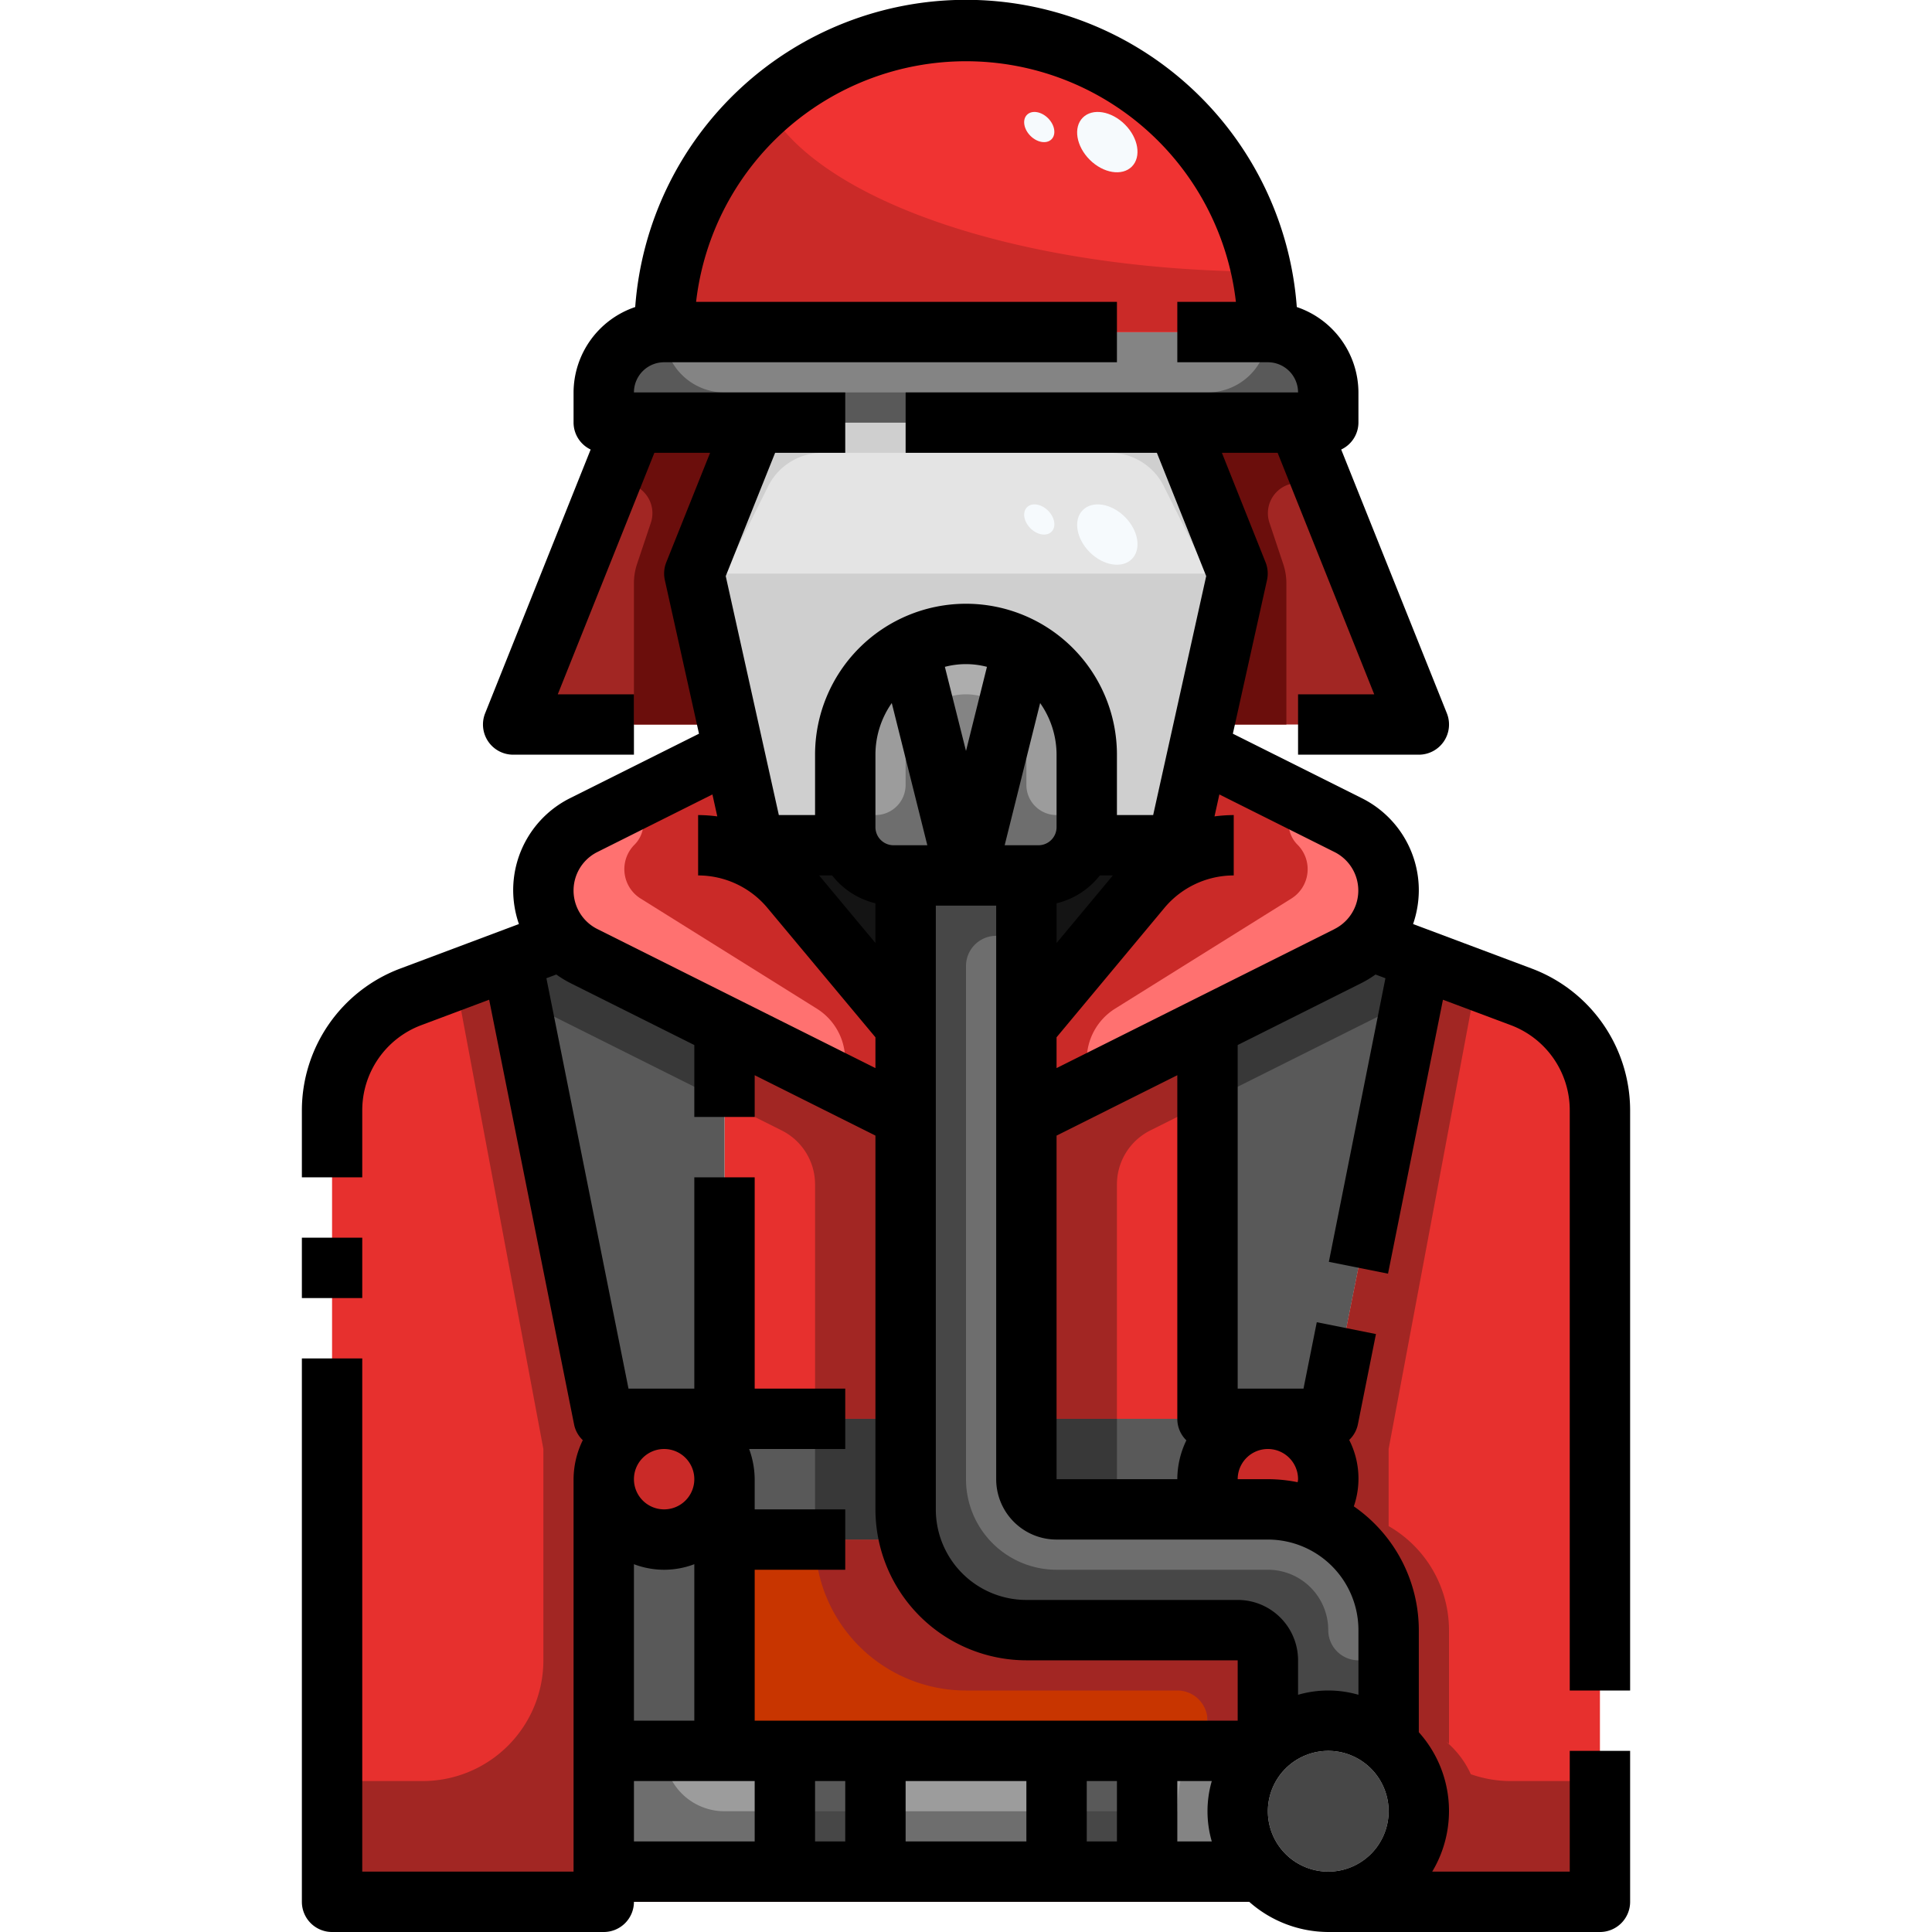 <svg xmlns="http://www.w3.org/2000/svg" viewBox="0 0 64 64"><title>14-firefighter</title><g id="_14-firefighter" data-name="14-firefighter"><rect x="35" y="58" width="3" height="4" style="fill:#595959"/><rect x="26" y="58" width="3" height="4" style="fill:#595959"/><path d="M38,62V58h3.77a2.982,2.982,0,0,0,0,4Z" style="fill:#9c9c9c"/><rect x="29" y="58" width="6" height="4" style="fill:#9c9c9c"/><polygon points="26 58 26 62 20 62 20 58 24 58 26 58" style="fill:#9c9c9c"/><circle cx="42" cy="49" r="2" style="fill:#ca2a28"/><path d="M40.27,50H42a4,4,0,0,1,4,4v3.77a2.982,2.982,0,0,0-4,0V55a1,1,0,0,0-1-1H34a4,4,0,0,1-3.88-3.03A3.906,3.906,0,0,1,30,50V29h4V49a1,1,0,0,0,1,1Z" style="fill:#6e6e6e"/><path d="M30,34l-3.8-4.56A4.012,4.012,0,0,0,23.13,28H28l.11-.04A1.584,1.584,0,0,0,29.6,29H30Z" style="fill:#141414"/><path d="M39,28h1.87a4.012,4.012,0,0,0-3.07,1.44L34,34V29h.4a1.584,1.584,0,0,0,1.49-1.04L36,28Z" style="fill:#141414"/><path d="M24,25h.33L25,28H23.13a4.012,4.012,0,0,1,3.07,1.44L30,34v3l-6-3-4.66-2.33a2.313,2.313,0,0,1-.7-.53A2.393,2.393,0,0,1,18,29.5a2.426,2.426,0,0,1,1.34-2.17Z" style="fill:#ff7170"/><path d="M40,25l4.66,2.33A2.426,2.426,0,0,1,46,29.5a2.393,2.393,0,0,1-.64,1.64,2.313,2.313,0,0,1-.7.53L40,34l-6,3V34l3.8-4.56A4.012,4.012,0,0,1,40.87,28H39l.67-3Z" style="fill:#ff7170"/><polygon points="30 37 30 47 24 47 24 34 30 37" style="fill:#e7302e"/><path d="M42,55v2.77a2.5,2.5,0,0,0-.23.23H24V51h6l.12-.03A4,4,0,0,0,34,54h7A1,1,0,0,1,42,55Z" style="fill:#c83500"/><path d="M50.4,33.03l-3.32-1.25L47,32,44,47H40V34l-6,3V49a1,1,0,0,0,1,1h7a4,4,0,0,1,4,4v3.77A2.94,2.94,0,0,1,47,60a3,3,0,0,1-3,3h9V36.77A3.977,3.977,0,0,0,50.4,33.03Z" style="fill:#e7302e"/><path d="M28,25a3.988,3.988,0,0,1,2.12-3.53L32,29H29.6a1.584,1.584,0,0,1-1.49-1.04A1.471,1.471,0,0,1,28,27.4Z" style="fill:#9c9c9c"/><path d="M36,25v2.4a1.471,1.471,0,0,1-.11.56A1.584,1.584,0,0,1,34.4,29H32l1.88-7.53a4.094,4.094,0,0,1,.95.7A4.025,4.025,0,0,1,36,25Z" style="fill:#9c9c9c"/><path d="M33.88,21.47,32,29l-1.88-7.53a3.995,3.995,0,0,1,3.76,0Z" style="fill:#adadad"/><path d="M28,28H25l-.67-3-.22-1.02L23,19l2-5H39l2,5-1.11,4.98L39.67,25,39,28H36l-.11-.04A1.471,1.471,0,0,0,36,27.4V25a4.025,4.025,0,0,0-1.17-2.83,4.094,4.094,0,0,0-.95-.7A4,4,0,0,0,28,25v2.4a1.471,1.471,0,0,0,.11.56Z" style="fill:#cfcfcf"/><path d="M22,11H42a2.006,2.006,0,0,1,2,2v1H20V13A2.006,2.006,0,0,1,22,11Z" style="fill:#848484"/><polygon points="25 14 23 19 24.11 23.98 24 24 17 24 21 14 25 14" style="fill:#a22623"/><polygon points="43 14 47 24 40 24 39.89 23.98 41 19 39 14 43 14" style="fill:#a22623"/><path d="M42,11H22a10,10,0,0,1,20,0Z" style="fill:#f03332"/><path d="M30,50V47H24v4h6l.12-.03A3.906,3.906,0,0,1,30,50Z" style="fill:#595959"/><path d="M19.34,31.67a2.313,2.313,0,0,1-.7-.53l-1.72.64L17,32l3,15V58h4V34Z" style="fill:#595959"/><path d="M20,47,17,32l-.08-.22L13.6,33.03A3.977,3.977,0,0,0,11,36.77V63h9V47Z" style="fill:#e7302e"/><path d="M35,50h5V47H34v2A1,1,0,0,0,35,50Z" style="fill:#595959"/><path d="M47,32l.08-.22-1.72-.64a2.313,2.313,0,0,1-.7.53L40,34V50h2a3.964,3.964,0,0,1,2,.554V47Z" style="fill:#595959"/><path d="M42.122,57.678c-.039.032-.084.058-.122.092V55a1,1,0,0,0-1-1H40v4h1.779A2.9,2.9,0,0,1,42.122,57.678Z" style="fill:#595959"/><circle cx="22" cy="49" r="2" style="fill:#ca2a28"/><path d="M43.507,50.3A1.978,1.978,0,0,0,44,49a2,2,0,0,0-4,0,1.975,1.975,0,0,0,.279,1H42A4,4,0,0,1,43.507,50.3Z" style="fill:#ca2a28"/><path d="M20,62v1H44a2.94,2.94,0,0,1-2.23-1Z" style="fill:#90221f"/><path d="M25.4,3.5A9.965,9.965,0,0,0,22,11H42a10.023,10.023,0,0,0-.2-2C33.746,8.957,27.056,6.621,25.4,3.5Z" style="fill:#ca2a28"/><path d="M21,14l-.8,2h.413a1,1,0,0,1,.948,1.316L21.1,18.692a2,2,0,0,0-.1.633V24h3l.11-.02L23,19l2-5Z" style="fill:#6b0e0c"/><path d="M42.511,18.692l-.459-1.376A1,1,0,0,1,43,16h.8L43,14H39l2,5-1.11,4.98L40,24h2.613V19.325A2,2,0,0,0,42.511,18.692Z" style="fill:#6b0e0c"/><path d="M42,11a2,2,0,0,1-2,2H24a2,2,0,0,1-2-2,2.006,2.006,0,0,0-2,2v1H44V13A2.006,2.006,0,0,0,42,11Z" style="fill:#595959"/><path d="M30,25v1a1,1,0,0,1-1,1H28v.4a1.471,1.471,0,0,0,.11.56A1.584,1.584,0,0,0,29.6,29H32l-1.362-5.457A1.987,1.987,0,0,0,30,25Z" style="fill:#6e6e6e"/><path d="M35,27a1,1,0,0,1-1-1V25a1.987,1.987,0,0,0-.638-1.457L32,29h2.4a1.584,1.584,0,0,0,1.49-1.04A1.471,1.471,0,0,0,36,27.4V27Z" style="fill:#6e6e6e"/><path d="M32,23a1.988,1.988,0,0,0-1.362.543L32,29l1.362-5.457A1.988,1.988,0,0,0,32,23Z" style="fill:#848484"/><path d="M38.553,16.106A2,2,0,0,0,36.764,15H27.236a2,2,0,0,0-1.789,1.106L24,19H40Z" style="fill:#e4e4e4"/><path d="M30,34l-3.8-4.56A4.012,4.012,0,0,0,23.13,28H25l-.67-3H24l-3.034,1.517a1,1,0,0,1,.053,1.464,1.147,1.147,0,0,0,.2,1.783l5.838,3.648a2,2,0,0,1,.94,1.7V36l2,1Z" style="fill:#ca2a28"/><path d="M34,34l3.8-4.56A4.012,4.012,0,0,1,40.87,28H39l.67-3H40l3.034,1.517a1,1,0,0,0-.053,1.464,1.147,1.147,0,0,1-.2,1.783L36.94,33.412a2,2,0,0,0-.94,1.7V36l-2,1Z" style="fill:#ca2a28"/><path d="M25.894,37.447A2,2,0,0,1,27,39.236V47h3V37l-6-3v2.5Z" style="fill:#a22623"/><path d="M41,54H34a4,4,0,0,1-3.88-3.03L30,51H27a5,5,0,0,0,5,5h7a1,1,0,0,1,1,1v1h1.77a2.5,2.5,0,0,1,.23-.23V55A1,1,0,0,0,41,54Z" style="fill:#a22623"/><path d="M27,51h3l.12-.03A3.906,3.906,0,0,1,30,50V47H27Z" style="fill:#383838"/><path d="M24,34l-4.66-2.33a2.313,2.313,0,0,1-.7-.53l-1.72.64L17,32l.222,1.111L24,36.5Z" style="fill:#383838"/><path d="M38.106,37.447A2,2,0,0,0,37,39.236V47H34V37l6-3v2.5Z" style="fill:#a22623"/><path d="M40,34l4.66-2.33a2.313,2.313,0,0,0,.7-.53l1.72.64L47,32l-.222,1.111L40,36.5Z" style="fill:#383838"/><path d="M17,32l-.08-.22-1.832.69L18,48v7a4,4,0,0,1-4,4H11v4h9V47Z" style="fill:#a22623"/><rect x="35" y="60" width="3" height="2" style="fill:#474747"/><rect x="26" y="60" width="3" height="2" style="fill:#474747"/><rect x="29" y="60" width="6" height="2" style="fill:#6e6e6e"/><path d="M24,60a2,2,0,0,1-2-2H20v4h6V60Z" style="fill:#6e6e6e"/><path d="M41.77,58H39.422A4.979,4.979,0,0,0,39,60H38v2h3.77a2.982,2.982,0,0,1,0-4Z" style="fill:#848484"/><circle cx="44" cy="60" r="2" style="fill:#474747"/><path d="M34,47v2a1,1,0,0,0,1,1h2V47Z" style="fill:#383838"/><path d="M50,59a3.976,3.976,0,0,1-1.277-.227,3.052,3.052,0,0,0-.845-1.1c.039.032.084.058.122.092V54a3.982,3.982,0,0,0-2-3.446V48l2.912-15.53-1.832-.69L47,32,44,47v3.554A3.982,3.982,0,0,1,46,54v3.77c-.038-.034-.083-.06-.122-.092A2.988,2.988,0,0,1,44,63h9V59Z" style="fill:#a22623"/><path d="M45,55a1,1,0,0,1-1-1,2,2,0,0,0-2-2H35a3,3,0,0,1-3-3V32a1,1,0,0,1,1-1h1V29H30V50a3.906,3.906,0,0,0,.12.97A4,4,0,0,0,34,54h7a1,1,0,0,1,1,1v2.77a2.982,2.982,0,0,1,4,0V55Z" style="fill:#474747"/><ellipse cx="36.682" cy="4.708" rx="0.825" ry="1.148" transform="translate(7.422 27.327) rotate(-45.02)" style="fill:#f6fafd"/><ellipse cx="36.682" cy="17.708" rx="0.825" ry="1.148" transform="translate(-1.773 31.138) rotate(-45.02)" style="fill:#f6fafd"/><ellipse cx="34.427" cy="4.208" rx="0.413" ry="0.574" transform="translate(7.115 25.586) rotate(-45.02)" style="fill:#f6fafd"/><ellipse cx="34.427" cy="17.208" rx="0.413" ry="0.574" transform="translate(-2.08 29.397) rotate(-45.02)" style="fill:#f6fafd"/><path d="M54,56V36.772a5.024,5.024,0,0,0-3.245-4.682L46.81,30.61A3.449,3.449,0,0,0,47,29.5a3.407,3.407,0,0,0-1.9-3.065l-4.26-2.13,1.131-5.088a1.006,1.006,0,0,0-.047-.589L40.477,15h1.846l3.2,8H43v2h4a1,1,0,0,0,.929-1.372l-3.5-8.737A.993.993,0,0,0,45,14V13a3,3,0,0,0-2.042-2.829,10.988,10.988,0,0,0-21.916,0A3,3,0,0,0,19,13v1a.993.993,0,0,0,.566.891l-3.495,8.737A1,1,0,0,0,17,25h4V23H18.477l3.2-8h1.846l-1.452,3.628a1.006,1.006,0,0,0-.047.589l1.131,5.088-4.26,2.13A3.407,3.407,0,0,0,17,29.5a3.449,3.449,0,0,0,.19,1.11l-3.945,1.48A5.024,5.024,0,0,0,10,36.772V39h2V36.772a3.012,3.012,0,0,1,1.947-2.809l2.257-.846L19.02,47.2a.984.984,0,0,0,.286.508A2.971,2.971,0,0,0,19,49V62H12V45H10V63a1,1,0,0,0,1,1h9a1,1,0,0,0,1-1H41.382A3.966,3.966,0,0,0,44,64h9a1,1,0,0,0,1-1V58H52v4H47.444A3.905,3.905,0,0,0,47,57.382V54a4.994,4.994,0,0,0-2.153-4.1,2.822,2.822,0,0,0-.153-2.2.984.984,0,0,0,.286-.508l.6-3L43.62,43.8,43.18,46H41V34.618l4.1-2.053a3.514,3.514,0,0,0,.465-.283l.329.123L44.02,41.8l1.96.392L47.8,33.117l2.257.846A3.012,3.012,0,0,1,52,36.772V56ZM27.566,29A2.593,2.593,0,0,0,29,29.923v1.315L27.135,29ZM29.6,28a.6.6,0,0,1-.6-.6V25a2.982,2.982,0,0,1,.541-1.711L30.719,28H29.6Zm1.7-5.91a2.744,2.744,0,0,1,1.394,0L32,24.877Zm3.156,1.2A2.982,2.982,0,0,1,35,25v2.4a.6.6,0,0,1-.6.6H33.281ZM35,29.923A2.593,2.593,0,0,0,36.434,29h.431L35,31.238ZM28,15V13H21a1,1,0,0,1,1-1H37V10H23.059a9,9,0,0,1,17.882,0H39v2h3a1,1,0,0,1,1,1H30v2h8.323l1.634,4.084L38.2,27H37V25a5,5,0,0,0-10,0v2H25.8l-1.759-7.916L25.677,15ZM19.789,28.224,23.6,26.317l.161.727A5.176,5.176,0,0,0,23.126,27v2a2.992,2.992,0,0,1,2.3,1.08L29,34.362v1.02l-9.211-4.606a1.426,1.426,0,0,1,0-2.552ZM18.1,32.405l.329-.123a3.514,3.514,0,0,0,.465.283L23,34.618V37h2V35.618l4,2V50a5.006,5.006,0,0,0,5,5h7v2H25V52h3V50H25V49a2.966,2.966,0,0,0-.184-1H28V46H25V39H23v7H20.82ZM21,51.816a2.809,2.809,0,0,0,2,0V57H21ZM28,59v2H27V59Zm2,0h4v2H30Zm6,0h1v2H36Zm3,0h1.142a3.592,3.592,0,0,0,0,2H39ZM22,48a1,1,0,1,1-1,1A1,1,0,0,1,22,48ZM21,59h4v2H21Zm21,1a2,2,0,1,1,2,2A2,2,0,0,1,42,60Zm3-3.858a3.592,3.592,0,0,0-2,0V55a2,2,0,0,0-2-2H34a3,3,0,0,1-3-3V30h2V49a2,2,0,0,0,2,2h7a3,3,0,0,1,3,3ZM42,49H41a1,1,0,0,1,2,0c0,.034-.01.066-.013.1A5.014,5.014,0,0,0,42,49Zm-2.7-1.287A2.964,2.964,0,0,0,39,49H35V37.618l4-2V47A.991.991,0,0,0,39.3,47.713Zm4.909-16.937L35,35.382v-1.02l3.569-4.282a2.992,2.992,0,0,1,2.3-1.08V27a5.176,5.176,0,0,0-.637.044l.161-.727,3.813,1.907a1.426,1.426,0,0,1,0,2.552Z"/><rect x="10" y="41" width="2" height="2"/></g></svg>